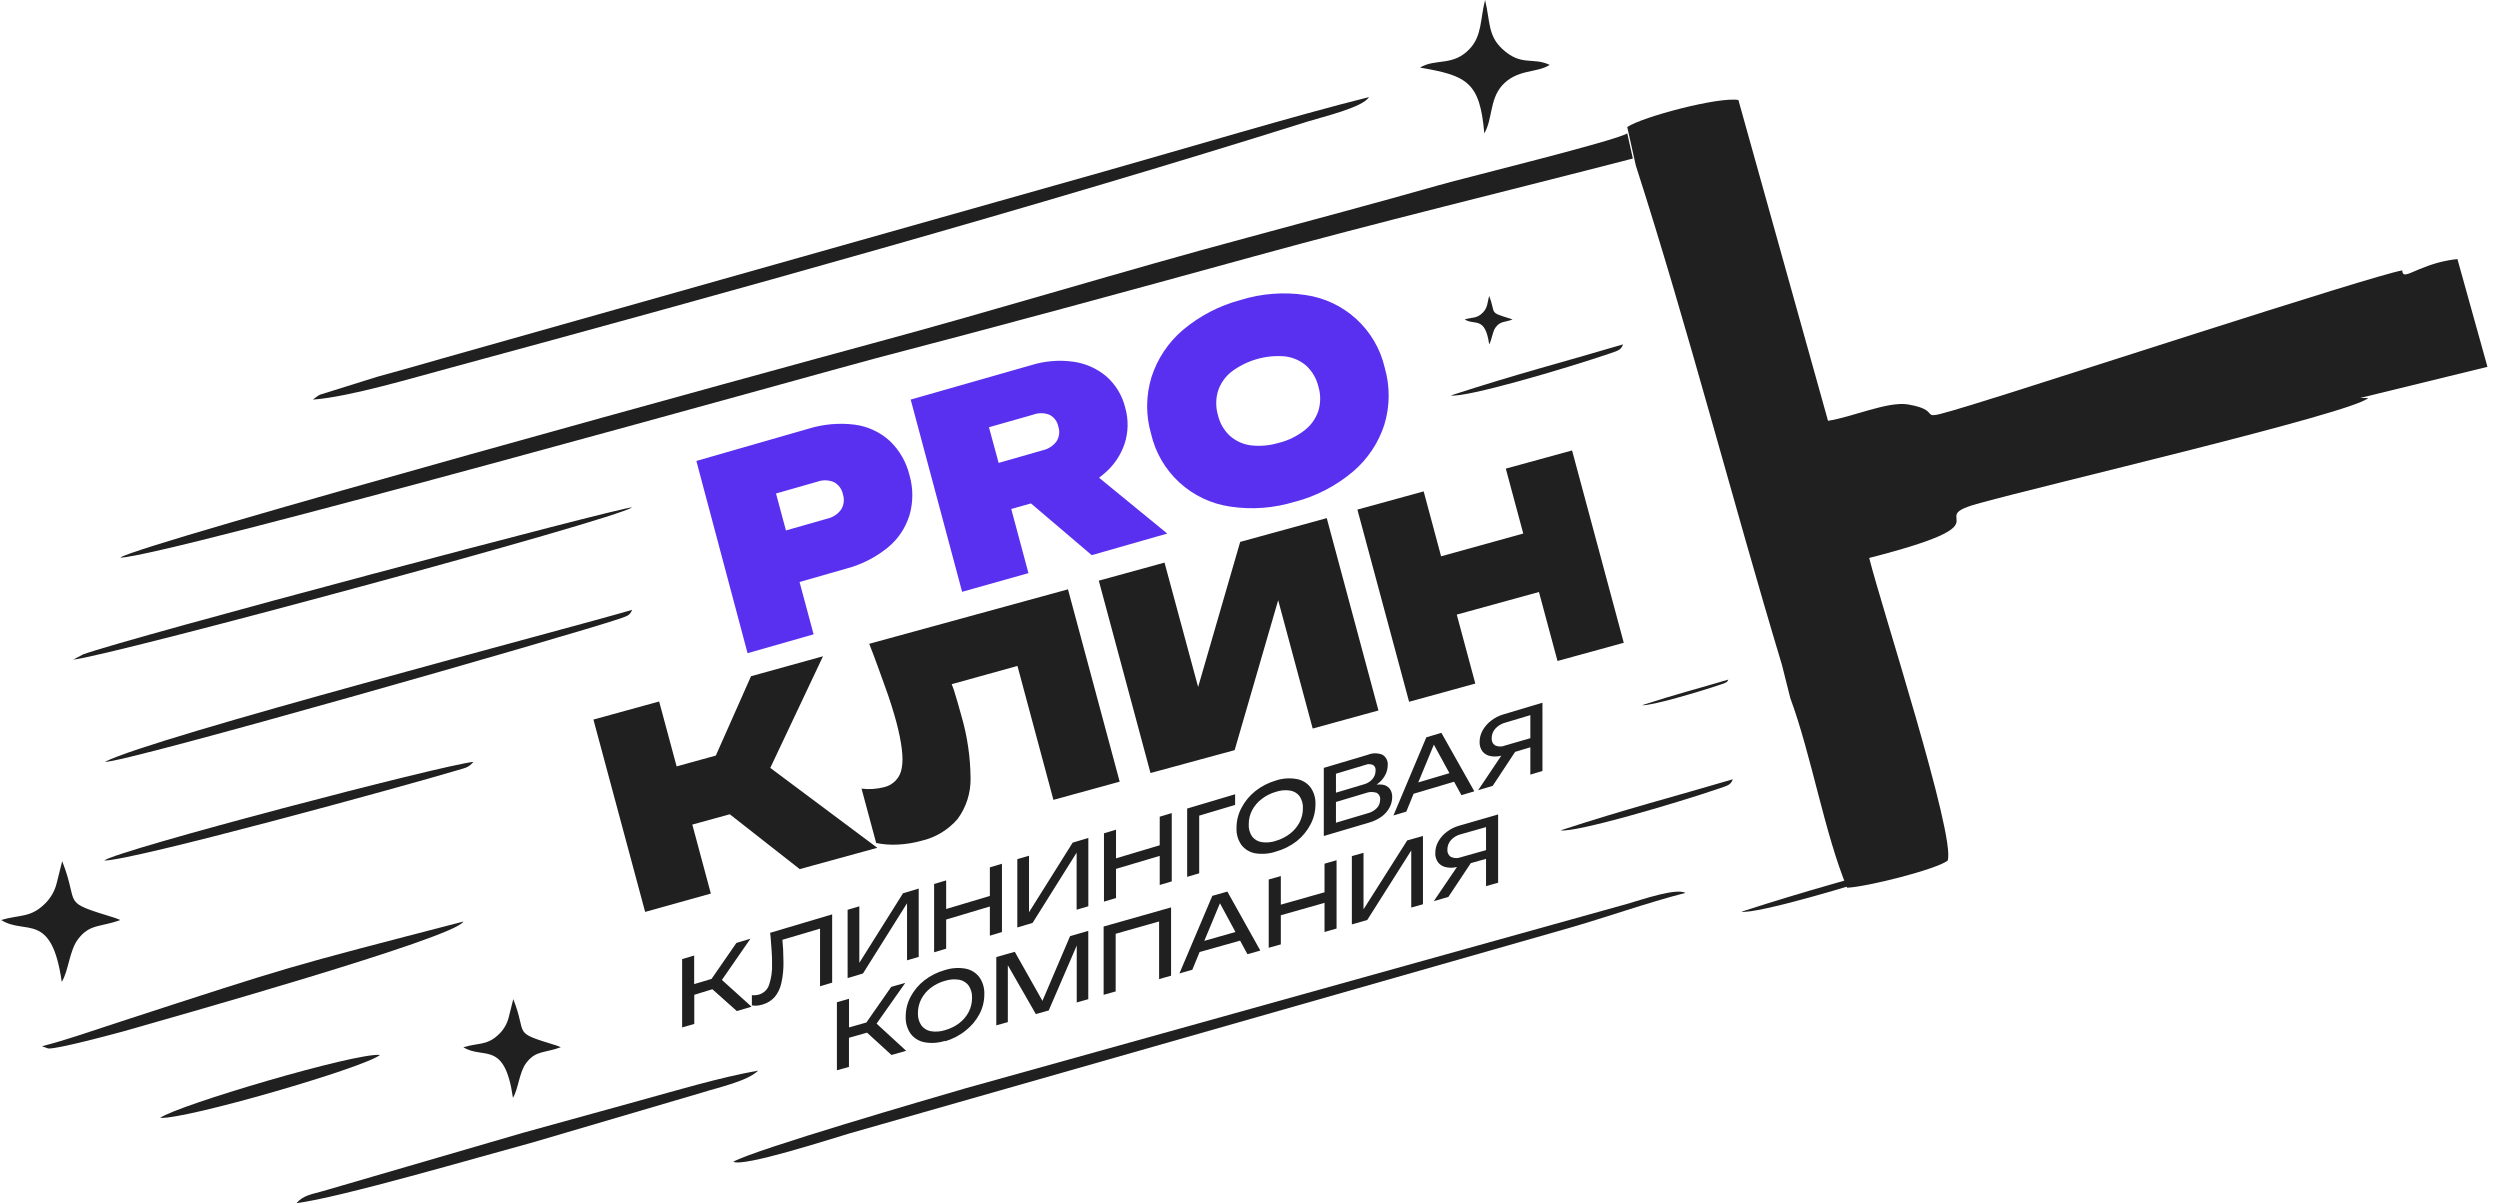 <?xml version="1.0" encoding="UTF-8"?> <svg xmlns="http://www.w3.org/2000/svg" width="160" height="77" viewBox="0 0 160 77" fill="none"><path fill-rule="evenodd" clip-rule="evenodd" d="M104.144 8.131L104.692 10.591C108.062 21.07 110.845 31.933 114.05 42.572L114.577 44.672C115.939 48.358 116.764 53.315 118.213 56.814C119.467 56.764 123.895 55.65 124.648 55.082C125.197 53.568 120.346 38.626 119.629 35.708C128.836 33.355 122.999 33.244 126.491 32.258C130.611 31.094 150.66 26.419 151.56 25.473H151.036L159.197 23.477L157.275 16.581C156.542 16.657 155.824 16.836 155.142 17.113C154.306 17.402 153.747 17.852 153.747 17.305C151.868 17.613 130.223 24.691 126.176 25.912C122.027 27.166 124.741 26.326 122.113 25.884C120.823 25.666 118.496 26.712 116.993 26.93L111.257 6.399C109.991 6.185 105.13 7.47 104.147 8.127" fill="#202020"></path><path fill-rule="evenodd" clip-rule="evenodd" d="M104.503 10.146L104.144 8.535C103.445 8.999 93.829 11.357 92.108 11.846C88.143 12.974 83.934 14.096 79.94 15.178C71.794 17.36 63.841 19.82 55.742 22.002C50.644 23.381 8.609 34.895 7.698 35.688C10.312 35.688 53.404 23.62 56.018 22.938C64.078 20.838 72.106 18.652 80.173 16.431C88.24 14.21 96.371 12.249 104.503 10.146Z" fill="#202020"></path><path fill-rule="evenodd" clip-rule="evenodd" d="M20.032 25.575C22.409 25.396 26.547 24.146 28.823 23.539C46.546 18.732 66.28 13.257 83.733 7.765C84.629 7.483 87.222 6.879 87.612 6.215C82.894 7.39 75.688 9.554 70.736 10.954L28.372 22.921C26.912 23.343 25.586 23.718 24.119 24.121L20.487 25.257L20.369 25.321L20.254 25.4L20.143 25.482L20.032 25.571" fill="#202020"></path><path fill-rule="evenodd" clip-rule="evenodd" d="M46.919 74.343C47.492 74.743 53.372 72.825 54.401 72.529L100.201 59.454C102.807 58.712 105.36 57.787 107.873 57.144C107.235 56.819 105.084 57.58 104.102 57.858L61.823 69.643C59.482 70.322 48.313 73.572 46.937 74.347" fill="#202020"></path><path fill-rule="evenodd" clip-rule="evenodd" d="M2.703 66.969L3.087 67.102C3.635 67.159 7.361 66.152 7.888 66.009C10.713 65.198 29.16 60.013 29.654 58.98C18.131 61.97 18.938 61.73 7.633 65.409C6.088 65.912 4.209 66.573 2.703 66.955" fill="#202020"></path><path fill-rule="evenodd" clip-rule="evenodd" d="M18.977 76.999C21.684 76.674 30.831 73.996 34.072 73.121L44.996 69.907C45.875 69.621 47.865 69.192 48.521 68.518C46.043 68.964 43.315 69.782 40.927 70.439C38.417 71.128 35.951 71.807 33.455 72.503L20.666 76.231C19.989 76.424 19.419 76.489 18.977 76.996" fill="#202020"></path><path fill-rule="evenodd" clip-rule="evenodd" d="M90.879 4.325C93.89 4.843 94.712 5.239 94.995 8.535C95.529 7.632 95.328 6.393 96.124 5.482C97.099 4.393 98.347 4.696 99.179 4.153C98.103 3.639 97.368 4.264 96.153 3.139C95.217 2.271 95.378 1.389 95.045 0C94.733 1.214 94.851 2.268 94.08 3.103C93.005 4.275 91.908 3.711 90.879 4.325Z" fill="#202020"></path><path fill-rule="evenodd" clip-rule="evenodd" d="M4.686 42.217C7.056 41.977 39.364 33.264 40.454 32.471C39.798 32.439 8.118 40.845 5.318 41.881L4.686 42.217Z" fill="#202020"></path><path fill-rule="evenodd" clip-rule="evenodd" d="M6.666 55.075C8.523 55.075 25.93 50.294 29.293 49.29C29.878 49.115 29.96 49.126 30.308 48.758C28.314 48.958 7.555 54.393 6.666 55.075Z" fill="#202020"></path><path fill-rule="evenodd" clip-rule="evenodd" d="M6.717 48.756C7.703 48.906 36.708 40.599 39.591 39.617C40.211 39.406 40.308 39.378 40.455 39.031C36.493 40.203 9.789 47.174 6.717 48.756Z" fill="#202020"></path><path fill-rule="evenodd" clip-rule="evenodd" d="M29.655 67.022C30.924 67.829 32.298 66.532 32.828 70.261C33.187 69.668 33.226 68.625 33.678 68.029C34.298 67.215 34.825 67.415 35.894 67.022L35.646 66.922C32.685 66.011 33.796 66.336 32.85 63.943L32.556 65.115C32.458 65.506 32.256 65.864 31.971 66.15C31.204 66.925 30.663 66.722 29.655 67.022Z" fill="#202020"></path><path fill-rule="evenodd" clip-rule="evenodd" d="M10.251 71.543C11.922 71.647 23.323 68.329 24.323 67.515C22.775 67.358 11.384 70.729 10.251 71.543Z" fill="#202020"></path><path fill-rule="evenodd" clip-rule="evenodd" d="M0.072 58.879C1.625 59.869 3.299 58.283 3.952 62.84C4.393 62.126 4.439 60.84 4.991 60.111C5.748 59.115 6.393 59.358 7.698 58.883L7.397 58.758C3.776 57.644 5.135 58.044 3.98 55.115L3.622 56.544C3.501 57.022 3.253 57.458 2.905 57.808C1.965 58.754 1.302 58.522 0.069 58.879" fill="#202020"></path><path d="M81.883 28.334C82.479 28.178 83.036 27.901 83.518 27.519C83.919 27.201 84.218 26.773 84.378 26.287C84.529 25.783 84.529 25.245 84.378 24.741C84.257 24.233 83.989 23.771 83.608 23.412C83.226 23.081 82.754 22.871 82.252 22.809C81.022 22.7 79.795 23.051 78.81 23.794C78.408 24.114 78.109 24.543 77.95 25.03C77.801 25.534 77.801 26.069 77.95 26.573C78.067 27.083 78.336 27.546 78.721 27.901C79.1 28.234 79.571 28.444 80.072 28.505C80.675 28.572 81.286 28.514 81.865 28.334M82.88 32.108C81.541 32.523 80.125 32.631 78.739 32.423C77.523 32.248 76.389 31.71 75.485 30.882C74.581 30.053 73.949 28.972 73.673 27.78C73.323 26.586 73.332 25.316 73.698 24.127C74.073 22.959 74.767 21.918 75.702 21.12C76.781 20.213 78.048 19.555 79.413 19.195C80.752 18.78 82.167 18.672 83.554 18.881C84.77 19.056 85.904 19.593 86.808 20.421C87.712 21.25 88.344 22.331 88.62 23.523C88.968 24.718 88.961 25.989 88.598 27.18C88.221 28.347 87.526 29.387 86.591 30.183C85.518 31.089 84.257 31.747 82.898 32.108H82.88ZM63.913 29.626L66.731 28.819C67.086 28.742 67.401 28.539 67.617 28.248C67.706 28.108 67.763 27.95 67.783 27.786C67.803 27.622 67.785 27.455 67.732 27.298C67.701 27.136 67.633 26.984 67.534 26.853C67.434 26.721 67.305 26.615 67.158 26.541C66.822 26.414 66.451 26.414 66.115 26.541L63.293 27.344L63.913 29.626ZM61.575 37.876L58.284 25.573L65.989 23.373C66.867 23.098 67.796 23.023 68.707 23.152C69.485 23.261 70.216 23.588 70.815 24.095C71.409 24.622 71.826 25.317 72.013 26.087C72.231 26.846 72.218 27.654 71.973 28.405C71.718 29.157 71.259 29.823 70.647 30.33C70.543 30.419 70.439 30.501 70.342 30.576L74.705 34.148L69.872 35.53L65.982 32.219L64.72 32.576L65.821 36.68L61.575 37.876ZM50.3 33.948L52.953 33.191C53.312 33.111 53.627 32.901 53.838 32.601C53.925 32.457 53.979 32.296 53.998 32.129C54.016 31.962 53.998 31.793 53.946 31.634C53.914 31.469 53.846 31.314 53.746 31.179C53.646 31.044 53.517 30.933 53.369 30.855C53.035 30.713 52.659 30.703 52.318 30.826L49.665 31.584L50.3 33.948ZM51.709 27.448C52.68 27.142 53.706 27.051 54.717 27.18C55.55 27.293 56.33 27.657 56.95 28.223C57.571 28.82 58.007 29.581 58.209 30.416C58.449 31.249 58.449 32.132 58.209 32.966C57.961 33.78 57.477 34.503 56.818 35.044C56.022 35.688 55.096 36.153 54.104 36.408L51.171 37.248L52.071 40.597L47.844 41.804L44.567 29.501L51.709 27.448Z" fill="#5A30F0"></path><path d="M86.873 32.614L91.115 31.449L92.23 35.603L97.489 34.146L96.371 29.992L100.612 28.828L103.921 41.138L99.68 42.303L98.493 37.888L93.233 39.335L94.42 43.749L90.182 44.913L86.873 32.614ZM73.632 49.474L70.323 37.163L74.529 36.006L76.68 43.967L79.372 34.681L84.912 33.16L88.221 45.47L84.012 46.627L81.803 38.413L79.017 48.009L73.632 49.474ZM55.63 41.203L68.351 37.717L71.66 50.027L67.419 51.191L65.117 42.62L60.908 43.788L61.044 44.145C61.22 44.706 61.374 45.245 61.514 45.76C61.902 47.074 62.105 48.436 62.116 49.806C62.133 50.742 61.842 51.657 61.288 52.413C60.679 53.119 59.858 53.611 58.947 53.816C58.467 53.948 57.974 54.027 57.477 54.052C57.007 54.08 56.536 54.046 56.075 53.952L55.139 50.474C55.619 50.531 56.105 50.5 56.573 50.381C56.867 50.315 57.133 50.161 57.337 49.94C57.541 49.719 57.672 49.442 57.713 49.145C57.835 48.509 57.713 47.538 57.373 46.234C57.19 45.556 56.957 44.806 56.656 43.977C56.354 43.149 56.035 42.227 55.63 41.203ZM41.289 58.362L37.979 46.052L42.185 44.895L43.304 49.049L45.813 48.356L48.065 43.278L52.672 42.002L49.298 49.145L56.147 54.259L51.181 55.623L46.706 52.113L44.308 52.773L45.494 57.188L41.289 58.362Z" fill="#202020"></path><path d="M97.942 47.244V45.769L96.332 46.251C96.088 46.315 95.867 46.449 95.698 46.637C95.549 46.804 95.467 47.02 95.468 47.244C95.459 47.336 95.475 47.428 95.515 47.511C95.556 47.594 95.619 47.663 95.698 47.712C95.798 47.755 95.906 47.777 96.015 47.777C96.124 47.777 96.232 47.755 96.332 47.712L97.942 47.244ZM94.601 50.572L96.081 48.365C95.872 48.421 95.653 48.432 95.44 48.398C95.227 48.372 95.032 48.269 94.891 48.108C94.754 47.929 94.684 47.708 94.694 47.483C94.695 47.223 94.763 46.967 94.891 46.74C95.028 46.498 95.214 46.287 95.436 46.119C95.677 45.932 95.952 45.794 96.246 45.712L98.717 44.973V49.344L97.942 49.576V47.826L96.967 48.119L95.533 50.297L94.601 50.572ZM90.768 50.076L92.765 49.483L91.768 47.658L90.768 50.076ZM92.249 46.901L94.357 50.644L93.532 50.89L93.062 50.03L90.47 50.801L90.004 51.944L89.18 52.19L91.284 47.19L92.249 46.901ZM85.501 52.654L87.563 52.04C87.778 51.984 87.973 51.869 88.126 51.708C88.259 51.562 88.332 51.37 88.33 51.172C88.339 51.084 88.322 50.994 88.279 50.915C88.236 50.837 88.17 50.773 88.09 50.733C87.86 50.663 87.614 50.673 87.391 50.762L85.501 51.326V52.654ZM85.501 50.733L87.315 50.19C87.515 50.134 87.695 50.021 87.832 49.865C87.967 49.713 88.04 49.515 88.036 49.312C88.046 49.242 88.036 49.171 88.006 49.108C87.976 49.044 87.928 48.991 87.867 48.955C87.79 48.921 87.706 48.904 87.622 48.904C87.537 48.904 87.454 48.921 87.376 48.955L85.501 49.519V50.733ZM84.723 53.504V49.144L87.545 48.305C87.846 48.181 88.183 48.181 88.484 48.305C88.598 48.376 88.689 48.478 88.747 48.599C88.805 48.719 88.829 48.854 88.814 48.987C88.81 49.175 88.767 49.361 88.688 49.533C88.592 49.737 88.456 49.919 88.287 50.069C88.23 50.122 88.168 50.171 88.104 50.215C88.223 50.203 88.343 50.203 88.463 50.215C88.556 50.226 88.647 50.255 88.729 50.3C88.812 50.345 88.884 50.406 88.943 50.48C89.052 50.635 89.108 50.822 89.101 51.012C89.1 51.245 89.042 51.474 88.932 51.679C88.812 51.901 88.646 52.095 88.445 52.247C88.203 52.425 87.931 52.558 87.641 52.64L84.723 53.504ZM81.65 53.815C81.985 53.72 82.298 53.561 82.572 53.347C82.82 53.154 83.023 52.91 83.171 52.633C83.314 52.353 83.388 52.044 83.386 51.73C83.4 51.455 83.324 51.183 83.171 50.955C83.025 50.763 82.81 50.635 82.572 50.597C82.263 50.548 81.946 50.577 81.65 50.679C81.318 50.774 81.008 50.931 80.736 51.144C80.486 51.336 80.28 51.579 80.134 51.858C79.99 52.136 79.916 52.445 79.919 52.758C79.905 53.034 79.98 53.307 80.134 53.536C80.282 53.727 80.497 53.854 80.736 53.894C81.045 53.942 81.361 53.915 81.657 53.815H81.65ZM81.65 54.504C81.227 54.645 80.775 54.682 80.335 54.611C79.984 54.549 79.67 54.359 79.453 54.079C79.229 53.76 79.118 53.376 79.137 52.987C79.135 52.54 79.244 52.1 79.453 51.705C79.669 51.291 79.969 50.926 80.335 50.633C80.725 50.324 81.172 50.094 81.65 49.955C82.082 49.81 82.543 49.777 82.991 49.858C83.341 49.92 83.656 50.11 83.873 50.39C84.097 50.71 84.208 51.094 84.189 51.483C84.19 51.928 84.082 52.368 83.873 52.762C83.657 53.176 83.357 53.541 82.991 53.833C82.595 54.14 82.142 54.367 81.657 54.501L81.65 54.504ZM79.047 50.833V51.515L76.749 52.201V55.89L75.978 56.119V51.747L79.047 50.833ZM70.654 53.333L71.425 53.101V54.933L74.222 54.097V52.269L74.992 52.037V56.408L74.222 56.64V54.776L71.425 55.608V57.472L70.654 57.704V53.333ZM65.108 59.358V54.986L65.857 54.765V58.383L68.65 53.929L69.654 53.629V58.001L68.904 58.222V54.569L66.086 59.065L65.108 59.358ZM59.783 56.576L60.554 56.344V58.176L63.351 57.34V55.511L64.125 55.279V59.651L63.351 59.883V58.015L60.554 58.851V60.715L59.783 60.947V56.576ZM54.247 62.597V58.226L54.997 58.004V61.622L57.793 57.169L58.797 56.868V61.24L58.051 61.461V57.808L55.23 62.304L54.247 62.597ZM49.289 59.7L53.258 58.519V62.89L52.483 63.122V59.433L50.074 60.147C50.092 60.361 50.11 60.572 50.121 60.776C50.121 61.054 50.142 61.318 50.142 61.565C50.151 62.026 50.104 62.486 50.002 62.936C49.931 63.262 49.782 63.566 49.569 63.822C49.36 64.046 49.093 64.21 48.798 64.293C48.681 64.327 48.561 64.35 48.439 64.361C48.332 64.373 48.224 64.365 48.12 64.34V63.69C48.275 63.706 48.432 63.693 48.583 63.65C48.727 63.606 48.859 63.53 48.968 63.426C49.078 63.323 49.162 63.195 49.214 63.054C49.365 62.609 49.432 62.141 49.411 61.672C49.411 61.408 49.411 61.108 49.379 60.776C49.346 60.443 49.339 60.086 49.289 59.7ZM43.656 65.754V61.383L44.427 61.154V62.983L45.539 62.65L47.13 60.347L48.027 60.079L46.202 62.715L48.099 64.429L47.156 64.707L45.592 63.311L44.434 63.668V65.532L43.656 65.754Z" fill="#202020"></path><path d="M95.106 54.409V52.934L93.496 53.391C93.252 53.451 93.031 53.581 92.862 53.766C92.713 53.932 92.631 54.147 92.632 54.369C92.623 54.462 92.64 54.555 92.68 54.639C92.721 54.723 92.783 54.794 92.862 54.844C92.961 54.89 93.068 54.915 93.177 54.918C93.286 54.922 93.395 54.902 93.496 54.862L95.106 54.409ZM91.764 57.673L93.245 55.487C93.036 55.541 92.817 55.55 92.603 55.512C92.39 55.484 92.195 55.379 92.055 55.216C91.917 55.036 91.847 54.813 91.858 54.587C91.859 54.328 91.927 54.073 92.055 53.848C92.192 53.608 92.378 53.399 92.6 53.234C92.842 53.05 93.117 52.916 93.41 52.837L95.88 52.123V56.494L95.106 56.712V54.966L94.131 55.241L92.697 57.401L91.764 57.673ZM86.519 59.162V54.791L87.265 54.58V58.198L90.061 53.787L91.069 53.502V57.873L90.32 58.084V54.43L87.501 58.883L86.519 59.162ZM81.198 56.287L81.973 56.069V57.898L84.769 57.105V55.276L85.54 55.055V59.426L84.769 59.648V57.783L81.973 58.576V60.441L81.198 60.658V56.287ZM77.075 60.215L79.069 59.648L78.076 57.809L77.075 60.215ZM78.552 57.062L80.661 60.837L79.836 61.069L79.366 60.201L76.774 60.93L76.308 62.065L75.483 62.301L77.588 57.334L78.552 57.062ZM74.949 58.073V62.444L74.182 62.662V58.973L71.403 59.762V63.451L70.632 63.669V59.298L74.949 58.073ZM69.65 59.576V63.947L68.911 64.158V60.516L67.119 64.669L66.294 64.901L64.501 61.776V65.415L63.763 65.622V61.251L64.946 60.916L66.717 64.055L68.485 59.912L69.65 59.576ZM60.479 65.93C60.812 65.839 61.125 65.685 61.4 65.476C61.649 65.284 61.853 65.04 61.999 64.762C62.141 64.483 62.214 64.174 62.21 63.862C62.225 63.587 62.151 63.314 61.999 63.083C61.854 62.887 61.64 62.752 61.4 62.705C61.092 62.654 60.776 62.677 60.479 62.773C60.147 62.862 59.836 63.016 59.564 63.226C59.313 63.417 59.108 63.661 58.962 63.94C58.819 64.219 58.745 64.528 58.747 64.84C58.734 65.116 58.809 65.389 58.962 65.619C59.108 65.816 59.323 65.951 59.564 65.997C59.87 66.049 60.184 66.025 60.479 65.93ZM60.479 66.615C60.054 66.753 59.602 66.784 59.163 66.704C58.811 66.638 58.496 66.444 58.281 66.158C58.058 65.837 57.947 65.452 57.965 65.062C57.963 64.617 58.072 64.179 58.281 63.787C58.498 63.38 58.798 63.023 59.163 62.74C59.554 62.437 60.001 62.214 60.479 62.083C60.904 61.946 61.358 61.915 61.798 61.994C62.15 62.06 62.465 62.255 62.68 62.54C62.903 62.862 63.014 63.247 62.996 63.637C62.998 64.081 62.889 64.519 62.68 64.912C62.462 65.318 62.162 65.674 61.798 65.958C61.409 66.272 60.96 66.505 60.479 66.644V66.615ZM53.562 68.497V64.144L54.337 63.922V65.755L55.448 65.44L57.04 63.158L57.937 62.905L56.101 65.512L57.994 67.251L57.055 67.519L55.491 66.09L54.333 66.419V68.283L53.562 68.497Z" fill="#202020"></path><path fill-rule="evenodd" clip-rule="evenodd" d="M93.747 20.446C94.371 20.846 95.049 20.207 95.307 22.039C95.486 21.75 95.504 21.235 95.726 20.943C96.031 20.543 96.289 20.639 96.802 20.45L96.68 20.4C95.221 19.953 95.769 20.11 95.303 18.936L95.181 19.503C95.133 19.696 95.034 19.873 94.894 20.014C94.518 20.393 94.249 20.293 93.754 20.439" fill="#202020"></path><path fill-rule="evenodd" clip-rule="evenodd" d="M92.85 25.31C93.836 25.46 100.132 23.607 103.014 22.628C103.635 22.418 103.731 22.386 103.878 22.039C99.917 23.214 97.21 23.892 92.85 25.31Z" fill="#202020"></path><path fill-rule="evenodd" clip-rule="evenodd" d="M99.874 53.144C100.856 53.291 107.156 51.441 110.039 50.459C110.659 50.248 110.756 50.219 110.903 49.873C106.941 51.044 104.23 51.723 99.874 53.144Z" fill="#202020"></path><path fill-rule="evenodd" clip-rule="evenodd" d="M105.098 45.13C105.593 45.205 108.741 44.28 110.182 43.791C110.49 43.683 110.54 43.669 110.612 43.494C108.633 44.083 107.278 44.423 105.098 45.13Z" fill="#202020"></path><path fill-rule="evenodd" clip-rule="evenodd" d="M111.448 58.351C112.434 58.501 118.73 56.648 121.613 55.669C122.233 55.459 122.33 55.426 122.477 55.08C118.515 56.255 115.808 56.934 111.448 58.351Z" fill="#202020"></path></svg> 